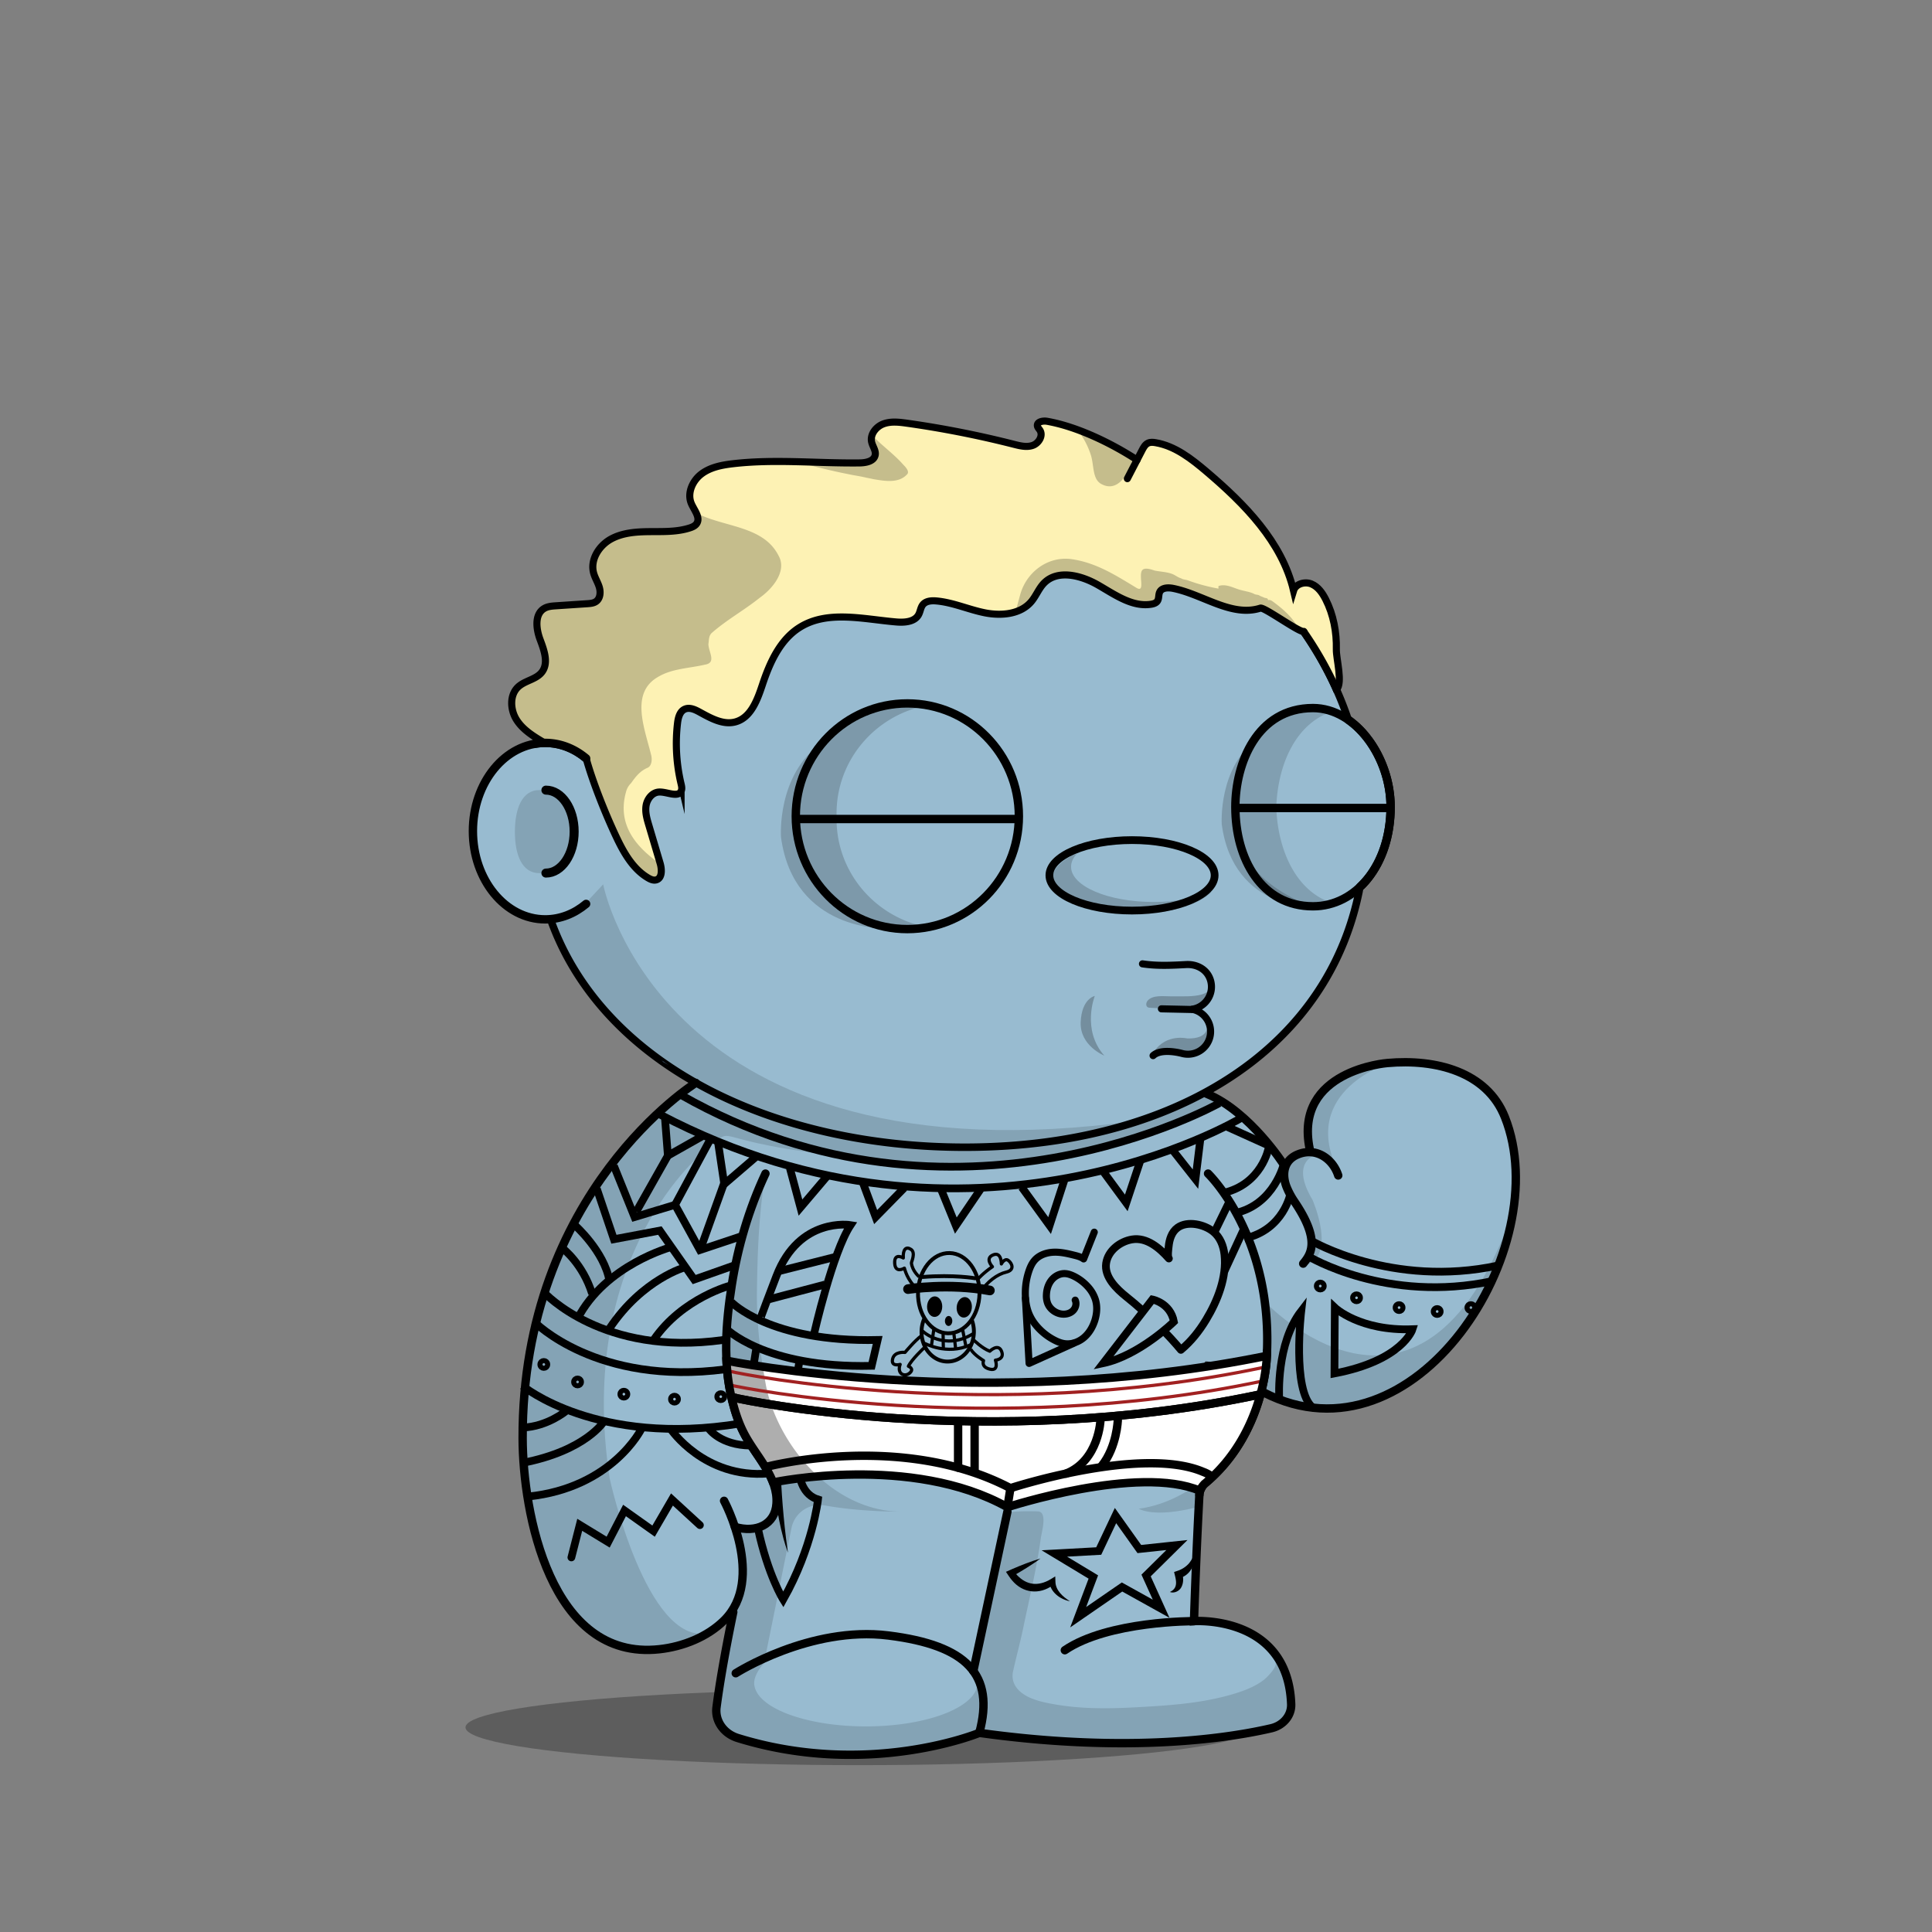 <svg xmlns="http://www.w3.org/2000/svg" xmlns:xlink="http://www.w3.org/1999/xlink" viewBox="0 0 3000 3000" width="100%" height="100%"><rect x="0" y="0" width="3000" height="3000" fill="#808080" stroke="none"/><defs><style>.cls-1-60{opacity:0.27;}.cls-2-60{fill:#98bbd0;}.cls-1-600-60,.cls-1-601-60,.cls-1-602-60,.cls-1-603-60,.cls-1-604-60,.cls-3-60,.cls-4-60,.cls-6-60,.cls-7-60,.cls-8-60,.cls-9-60{fill:none;stroke:#000;}.cls-1-602-60,.cls-1-603-60,.cls-1-604-60,.cls-3-60,.cls-4-60,.cls-7-60{stroke-linecap:round;}.cls-1-600-60,.cls-3-60,.cls-4-60,.cls-6-60,.cls-7-60,.cls-9-60{stroke-miterlimit:10;}.cls-3-60{stroke-width:13px;}.cls-4-60{stroke-width:14px;}.cls-5-60{opacity:0.13;}.cls-6-60,.cls-7-60,.cls-8-60{stroke-width:12px;}.cls-1-601-60,.cls-1-602-60,.cls-1-603-60,.cls-1-604-60,.cls-8-60{stroke-linejoin:round;}.cls-1-603-60,.cls-9-60{stroke-width:6px;}.cls-1-600-60,.cls-1-601-60{stroke-width:5px;}.cls-1-602-60{stroke-width:15px;}.cls-1-604-60{stroke-width:11px;}</style></defs><g id="body_ground_shadwo-60" data-name="body ground shadwo"><ellipse class="cls-1-60" cx="1334.82" cy="2682.24" rx="612.02" ry="58.67"/></g><g id="TATTOO_BODY2_NEWWWWWWWWWWWW" data-name="TATTOO BODY2 NEWWWWWWWWWWWW"><path class="cls-2-60" d="M1075.54,1684.92l-86.3,76.44-81.19,108.46-57.17,122.51-32.25,136.1-6.75,96.68,6.35,91.23,17.09,78.87,31.39,75.86,38.09,50.13,47.54,31L1031,2562l53.8-18.18,39.91-27.63,14.26-12.89-9.88,50-15.22,91.24,2.66,29.33,13.85,17,51.09,17.73,78.1,16.35h75.62l66.58-5.32,48.93-8.42,52-13.82,24.82-6.52,41.94,6.07,126.13,9.16,99.75-.28,77.23-5.54,66.85-9.41,35-7.15,26.94-20.17,3.93-17.17-4.13-32.14-26.1-52.19-43.66-30.74-77-13.9,10.76-205.51s11.6-13.31,15.48-16.39,47-58.42,47-58.42l25-55.24,10.55-19.26,31.15,13.27,62.08,11.3,70.55-7.08,44-23.38,49.3-35.46,42.09-44.1,45.13-60.73,24.31-63.88,17.24-65.23,5.15-65.54-6.61-53.5-17.62-48.7L2297,1684.92l-44.43-25.16-50.48-7-43.5-2.38L2111,1660.68l-47.78,27.42-26.92,30.33-4.93,39.57,4.93,33.29-26.16,5.63-11.5,8.85-4.35,6.33-38.65-58.25-40.72-31.51-40.6-26.81,31.43-17.16,63.69-49.54,45.12-49.55,47.78-64.58,25.66-53.08,19.46-60.16,22-45.61s67.57-79.84,0-202.29c-1-1.73.06-10,.06-10l-42.42-40.22-26.54-55.74-22.12-48.66-38.93-53.08-40.69-42.47-35.39-32.73-84.93-62.81-67.24-33.62-70.78-27.43-73.43-21.23-93.78-13.27-76.08-3.54-109.71,10.61-100.85,26.55-81.4,33.62L1098,816.66l-77,58.39-57.5,59.28-61.93,81.39-29.2,69L849,1147.83l-6.32,5.84L795.11,1169l-33.87,33-22.55,52v62.59l15.24,50.65L781.28,1405l52.34,22.55,25.51,2.22,26.54,65.47,44.24,61.93,38.93,41.58,61.93,50.43,47.77,29.19Z"/><path class="cls-3-60" d="M1188.61,1822.33c-25.84,55.2-43,113.78-52.34,173.17-9.26,58.83-13.91,121.32.77,179.71,4.69,18.63,10.62,36.6,19.91,53.7,18.31,33.72,51.4,65.64,48.8,105.78-2.14,33.08-31.85,46-64.61,36.29"/><path class="cls-3-60" d="M1875.87,1822.33s102.57,98.45,91,287.14c0,0-3.62,117-95.28,193.58a25.6,25.6,0,0,0-9.21,18.23c-1.49,27.45-5.31,101.95-8.34,196,0,0,145.74-10.32,150.89,129,.65,17.51-12.29,33-30.87,37.34-61.79,14.38-217.56,40-453.39,7.15,0,0-171.42,71-375.08,8-21.91-6.79-35.72-26.6-33-47.6,3.64-28.11,11-75.14,26-147.9"/><path class="cls-3-60" d="M1142.45,2598.2s115.4-73.83,237.21-58.6,165.4,61,141,151.19"/><path class="cls-3-60" d="M1854.07,2517.33s-133.35-.74-200.62,45.13"/><line class="cls-3-60" x1="1511.37" y1="2594.76" x2="1564.29" y2="2347.39"/><path class="cls-3-60" d="M1962.82,2162.51c234.13,119.66,454.59-224.88,374-427.73-28.07-70.68-107.32-90.8-182.53-84.12,0,0-145.76,11-120.63,133.23"/><path class="cls-3-60" d="M2078,1825.24c-8.17-25.5-34.33-44.87-63.48-32.33-21.57,9.27-24.07,30.78-17,49.43a121.09,121.09,0,0,0,13,24.25c40.21,59.72,25.13,80.86,13.07,95.56"/><path class="cls-3-60" d="M1994,1809.24s-53-83.28-120-110.78"/><path class="cls-4-60" d="M847.68,1226.92c24.22,0,43.86,28.83,43.86,64.39s-19.64,64.39-43.86,64.39"/><g class="cls-5-60"><path d="M1094.33,1787.19s-201.47,157.92-147.5,509.15c0,0,56.62,258.34,152.17,239.76l-45.17,19.08L987.54,2562l-45-14-53-42.94L852,2442.22s-19.3-58-20-60.58-15.21-73-15.21-73l-4.07-66,3.05-93.58,14.8-87.89,24.13-80.54,29.56-68.17,35.67-59,31.53-47.85,30.94-37.14,43.33-39.74,34.35-32.8,20.29-14.44-27.3-18.43-64-47.48-59.57-58.39-27.71-38.8-42.45-63.51-.62-25.09,42.47-18.58,35.39-38s89.35,468.89,829,367.15c13.61-1.87-115.08,25.45-101.63,22.66l90.13-18.72,59.92-21.23,59.94-27.48,16.88,11.15s-138.51,121.21-481.78,97.32S1157.34,1736.76,1094.33,1787.19Z"/><path d="M887.11,1291.31c0,35.64-22.14,64.54-49.45,64.54s-38.13-28.59-38.13-64.23,10.82-64.85,38.13-64.85S887.11,1255.67,887.11,1291.31Z"/><path d="M1573.17,2594.76c5-22.44,11.15-45.09,15.5-66,9.65-46.4,21-93.08,27.47-140,1.38-10.09,10.82-41.24-4.4-41.86a345.39,345.39,0,0,0-47.38,1.36l-45,207c-2.76,12.73-5.54,25.71-4.26,38.67,1.7,17.12,10.15,32.84,11.64,50,1.1,12.68-9.17,31.37,0,42.38,4.14,5,11.17,6.24,17.6,7.11,54.93,7.46,110,10.25,165.29,12.64h.92l112.2-1.68a17.54,17.54,0,0,0,1.77-.12l105.39-13.38,40.32-6.53a15.92,15.92,0,0,0,7-3l13.67-10.24c19.81-14.84,7.66-38.52,6.72-57.27l-8.71-23.49-9.17-10c5.94,6.46-12.78,24.53-16.48,27.49-13.29,10.63-30,17-46.12,22-49.56,15.11-100.57,18.33-151.92,21.17-41.23,2.29-82.9,2.88-123.77-3.88-14.26-2.36-29.29-5.19-42.53-11.13C1581.78,2628.28,1568.73,2614.52,1573.17,2594.76Z"/><path d="M1964,2021.1s239.6,257.11,382-130.4l-20.31,76.86L2277.13,2057l-57.28,64.14-72.94,47.35-81.48,18.63-48.89-5-53.72-19.66v-31.7l5.41-52.55Z"/><path d="M2047.55,1791.7s-47.47,7.88-9.43,71.58c0,0,38.93,88.47-12.38,101.74,0,0,7.07-21.24,8.84-23s-1-30.6-1-30.6l-15.51-33.06s-18.7-31.29-20.56-36,4.37-40.57,4.37-40.57l22.84-10.07,20.1-2.71Z"/><path d="M2158.44,1650.06s-139.78,42.47-82.27,165.44l-16.53-15s-22.62-9.72-24.28-13.26-4.87-29.41-4.59-31.07,5.2-35,5.2-35l19.58-28,29.33-21.85Z"/><path d="M910.12,1177.54s78.74-358.22,369.81-437l-115,38.93-81,47.6-83.15,68.5-73.31,85.71-52.94,78.26-27.88,94,40.48,9.18Z"/><path d="M1527.19,2638.53,1517,2606.15a27.42,27.42,0,0,1,.89,6.92c0,37.38-77.63,67.68-173.4,67.68s-173.4-30.3-173.4-67.68c0-10.07,8.47-24.59,18.57-33.18l1.72-5.79a2.09,2.09,0,0,1-2.82-2.32L1229,2372.66a44.63,44.63,0,0,1,51.53-35c28.26,5,69.15,9.6,119.68,9.6-108.73,0-195.06-106.63-211.45-199.06-8.65-48.77-14.07-95.19-13.38-144.66.75-52.56,2.46-108.52,10.89-166.33a2.09,2.09,0,0,0-4-1.14c-22.2,50.76-92.27,233.07-29,385.72a1.4,1.4,0,0,0,.15.3l43,70.9a2.56,2.56,0,0,1,.24.56l4.42,17a62.9,62.9,0,0,1-1.35,36.2l-4.83,14.12a2.11,2.11,0,0,1-1.14,1.24l-26.61,11.66a2.06,2.06,0,0,1-1.07.16l-21.94-2.52a2.1,2.1,0,0,0-2.27,2.61l7.71,29.28a1.59,1.59,0,0,1,.06.38l3.63,49.69a2.11,2.11,0,0,1-.08.75l-14.6,49.1-.06.26-24.2,149.68a2.1,2.1,0,0,0,0,.79l6,26.41a2.08,2.08,0,0,0,1.18,1.45l59.31,26.68a2,2,0,0,0,.49.15l69,12.26.26,0,84.09,4h.26l60.19-4.53.24,0,83.39-16a1.05,1.05,0,0,0,.24-.06l40.42-13a2.09,2.09,0,0,0,1.43-1.73l6.33-50.94"/><path d="M1918.06,2248.79s-59.53,81.86-149.77,94c0,0,23,15,91.12-2.65l4.42-20.35,8.85-16.81,10.48-10.21"/></g><path d="M2129.2,1143.53a144,144,0,0,0-31.17-30.72,536.58,536.58,0,0,0-23-56.35c-32.82-68.83-79.79-130.63-139.61-183.69s-129.34-94.63-206.81-123.7c-80.17-30.08-165.32-45.33-253.08-45.33a723.09,723.09,0,0,0-219.4,33.67,674.64,674.64,0,0,0-187.55,93.24c-56,39.93-104,87.44-142.51,141.21-39.24,54.78-67.57,114.53-84.18,177.58a5.75,5.75,0,0,0,11.12,2.93c16.26-61.69,44-120.17,82.41-173.82,37.78-52.73,84.83-99.34,139.84-138.54a663,663,0,0,1,184.36-91.64,711.53,711.53,0,0,1,215.91-33.13c86.38,0,170.17,15,249,44.6,76.14,28.57,144.52,69.46,203.22,121.54s104.7,112.6,136.85,180a522.14,522.14,0,0,1,24.57,61.08c1.7,1.17,3.39,2.41,5.06,3.7.85.67,1.71,1.35,2.55,2l.54.43c.91.76,1.82,1.54,2.72,2.34l.82.73c.88.79,1.76,1.59,2.63,2.42.22.2.43.42.65.63a141.8,141.8,0,0,1,14.69,16.6c21.6,28.51,34,65.55,34,101.63,0,40.38-11.31,77.31-31.91,104.43h0c-.65.86-1.31,1.7-2,2.53-.89,1.11-1.79,2.18-2.69,3.24l-1,1.09c-.6.69-1.2,1.36-1.81,2-.38.42-.77.83-1.16,1.25-.57.6-1.14,1.19-1.72,1.78-.39.4-.78.81-1.18,1.2-.91.9-1.83,1.8-2.76,2.66-20,109.66-76.83,202.64-167.34,272.26-54.72,42.09-120.47,74.65-195.41,96.79s-157.82,33.42-245.91,33.42c-73.58,0-145.3-7.85-213.16-23.33S1154,1714,1098,1684.31c-117.39-62.14-199.49-151.36-237.44-258a5.75,5.75,0,0,0-10.83,3.85c38.92,109.43,122.91,200.84,242.89,264.35,56.87,30.1,120.69,53.35,189.67,69.09,68.7,15.67,141.28,23.62,215.72,23.62,89.2,0,173-11.4,249.17-33.89,76.31-22.54,143.31-55.75,199.16-98.7,91.16-70.12,149-163.31,170.49-273.08a136.34,136.34,0,0,0,12.27-13.43c23.68-29.62,36.73-70.49,36.73-115.08C2165.83,1214.15,2152.48,1174.25,2129.2,1143.53Z"/><path class="cls-3-60" d="M910.12,1403.57c-18.06,15.13-39.93,24-63.49,24-62,0-112.3-61.34-112.3-137s50.28-137,112.3-137c23.56,0,45.43,8.85,63.49,24"/><path class="cls-3-60" d="M1124.34,2330.45s65.27,121.25,0,185.71c-26,25.66-63.7,40.75-100.54,44.76-169.74,18.5-211.9-213.21-212.25-327.21-1.19-384.43,268.87-552.24,268.87-552.24"/><path class="cls-6-60" d="M1893.29,1713s-408.65,230.38-836-12.8"/><path class="cls-6-60" d="M1926.39,1736.51s-416.06,248.78-901.77-6"/><polyline class="cls-6-60" points="1032.42 1734.39 1037.09 1794.47 1090.28 1764.43"/><polyline class="cls-6-60" points="1115.19 1775.34 1124.64 1838.68 1173.13 1797.03"/><polyline class="cls-6-60" points="1226.61 1814.16 1242.96 1875.14 1284.21 1826.53"/><polyline class="cls-6-60" points="1340.12 1837.14 1359.71 1889.88 1404.04 1844.65"/><polyline class="cls-6-60" points="1460.9 1845.88 1484.25 1903.07 1523.1 1845.88"/><polyline class="cls-6-60" points="1713.57 1819.81 1748.9 1867.88 1770.86 1801.88"/><polyline class="cls-6-60" points="1820.87 1785.92 1856.32 1830.93 1864.1 1767.4"/><polyline class="cls-6-60" points="1586.6 1843.55 1629.81 1903.07 1652.51 1833.22"/><line class="cls-6-60" x1="1905.06" y1="1749.52" x2="1967.69" y2="1777.81"/><polyline class="cls-6-60" points="953.25 1810.37 985.32 1889.88 1048.22 1870.84 1086.82 1941.08 1149.55 1920.13"/><polyline class="cls-6-60" points="1139.43 1965.12 1077.94 1986.84 1024.62 1910.82 953.25 1924.29 926.74 1845.88"/><path class="cls-6-60" d="M1136.27,1995.5s-76.39,19.21-121.38,85.2"/><path class="cls-6-60" d="M1064.42,1967.56s-66.67,18.21-118,95.3"/><path class="cls-6-60" d="M1042.53,1936.35s-102.67,27.54-145.95,111.77"/><path class="cls-6-60" d="M892.43,1902.29s45.93,40.49,54,86.93"/><path class="cls-6-60" d="M874.27,1939s30.61,23.27,45.14,69.81"/><path class="cls-6-60" d="M844.69,2006.75s91,100.32,278.4,73.95"/><path class="cls-6-60" d="M829.46,2052.29s97,100.33,296.74,73.95"/><path class="cls-6-60" d="M811.55,2152s114.31,95.13,338.67,58.32"/><path class="cls-6-60" d="M878.87,2191.1s-29,24.23-67.32,25.6"/><path class="cls-6-60" d="M938.15,2206.64s-27.58,45.7-126.6,64.88"/><path class="cls-6-60" d="M996,2218.79s-45.13,91.43-175.74,105"/><path class="cls-6-60" d="M1041.22,2218.79s52.11,77.55,151.85,69.24"/><path class="cls-6-60" d="M1100.9,2218.79s17.6,25.34,64.34,25.85"/><polyline class="cls-7-60" points="1086.82 2368.22 1043.43 2328.4 1014.89 2377.53 969.75 2345.47 944.32 2394.6 900.21 2367.7 887.24 2418.38"/><ellipse class="cls-6-60" cx="844.43" cy="2118.71" rx="3.89" ry="3.88"/><ellipse class="cls-6-60" cx="896.84" cy="2145.89" rx="3.89" ry="3.88"/><ellipse class="cls-6-60" cx="968.73" cy="2164.86" rx="3.89" ry="3.88"/><ellipse class="cls-6-60" cx="1047.33" cy="2172.61" rx="3.89" ry="3.88"/><ellipse class="cls-6-60" cx="1119.2" cy="2168.73" rx="3.89" ry="3.88"/><line class="cls-6-60" x1="1124.39" y1="1837.14" x2="1087.81" y2="1939.01"/><line class="cls-6-60" x1="1101.57" y1="1771.81" x2="1048.22" y2="1870.84"/><line class="cls-6-60" x1="1038.11" y1="1792.68" x2="987.91" y2="1881.61"/><path class="cls-6-60" d="M1135.54,2021.75s59.16,62.83,227.29,58.95l-9.34,40.17c-168.13,3.88-227.29-59-227.29-59"/><path class="cls-6-60" d="M1264,2071.39s28.88-127.15,56.82-169.1c0,0-79.68-13.44-115.19,79.12-28.67,74.71-24.91,66.71-24.91,66.71"/><line class="cls-6-60" x1="1281.1" y1="1994.6" x2="1193.07" y2="2017.79"/><line class="cls-6-60" x1="1299.57" y1="1951.1" x2="1209.26" y2="1973.91"/><path class="cls-6-60" d="M1163.17,2249.28c-1.47-45.82,1.42-98.48,11.52-157.8"/><path class="cls-6-60" d="M1241.65,2112.27c-4.16,21.08-6.19,49.19-7,70.63-1.17,31.31.83,62.55,4.26,93.67,2.35,21.22,8.28,44.68,31.29,51.83,0,0-7.89,73.75-54,155.42,0,0-23.59-37.47-39.28-110.43"/><path d="M1206.37,2118.71c3.32,90.05,3.2,180.13,14.11,269.64.94,7.56,2.06,15.22,3.08,22.79-2.63-7.16-4.92-14.65-7-22-10.91-40.16-15.56-81.83-17.44-123.29-1.86-49.15-.38-98.51,7.3-147.15Z"/><path d="M1872.36,2115.09c-10.47,25.24-21.46,50.31-33.63,74.64l-3.48-7.48c12.68,2.56,25.51,5.37,38.06,8.59-15.08,29.23-33.86,58-47.68,87.87l-3.08-2.11c7.49-8.38,14.75-17,21.91-25.65,14.07-17.22,28.88-34.88,43.62-51.45,7.39-8.47,14.86-16.86,22.31-25.27l3.22,10.48-8-1.82c-11.1-2.53-23-5.52-34.07-8.31,5.37-6.18,11.78-13.43,17.22-19.47,10.13-11.14,21.68-23.79,32-34.64l2.57,7.09c-14.14-3.1-36.76-8.87-51-12.47Zm-.53-1.07c19.28,1.41,41.1,3.54,60.29,5.84-10.75,14.14-23,29.28-34.21,43.12-3.34,4-6.64,8.1-10,12.11l-3.34-10.28c8,1.78,16,3.62,24,5.57,4.53,1.1,14.08,3.47,18.66,4.58-10.14,10.64-20.55,21.7-30.72,32.26-26,27.78-54.64,53.72-80.39,81.73,5.43-10.54,11.52-22.19,16.5-32.83,9.66-20.26,18.64-43.85,28.23-64.14l3.57,7.48c-12.71-2.53-25.48-5.59-38.07-8.7,14.08-26.19,29.24-52,45.49-76.74Z"/><path class="cls-8-60" d="M1773.92,2034.72q-12.21-11-25-21.2c-15-12-34.54-30.66-31.33-52,2.94-19.47,21.46-33.75,40.07-36.91,23.12-3.93,43.1,13.51,57.39,29.6-2.6-2.92-.67-15.27-.34-18.67,1.06-10.86,4.61-22.55,13.84-29.23,15.47-11.19,41.65-5.08,55.55,6.29,10.71,8.77,15.76,22.17,17.26,35.6,3.88,35-10.9,72-28.68,101.3-10.49,17.32-23.31,33.61-39,46.58,0,0-9.56-11.77-26-28.84"/><line class="cls-6-60" x1="1909.84" y1="1864.08" x2="1886.7" y2="1911.5"/><line class="cls-6-60" x1="1932.04" y1="1907.34" x2="1901.29" y2="1973.91"/><path class="cls-6-60" d="M1789.37,2017.79s28,5.32,33.47,34.5c0,0-53.7,52.5-109.75,64.5Z"/><path class="cls-6-60" d="M1970,1782.06s-10.28,57.4-71.69,70.59"/><path class="cls-6-60" d="M1994,1805.69s-14.78,64.8-76.19,78"/><path class="cls-6-60" d="M2004,1852.5s-10.27,57.4-71.69,70.58"/><ellipse class="cls-6-60" cx="2050.13" cy="1996.95" rx="3.89" ry="3.88"/><ellipse class="cls-6-60" cx="2106.42" cy="2015.21" rx="3.89" ry="3.88"/><ellipse class="cls-6-60" cx="2172.49" cy="2030.44" rx="3.89" ry="3.88"/><ellipse class="cls-6-60" cx="2231.64" cy="2036.5" rx="3.89" ry="3.88"/><ellipse class="cls-6-60" cx="2284.03" cy="2030.44" rx="3.89" ry="3.88"/><path class="cls-6-60" d="M2035.73,1926.34s125.62,74.36,290.63,38.68"/><path class="cls-6-60" d="M2031.33,1950.64s121.81,74.08,286.83,38.4"/><path class="cls-6-60" d="M2072.7,2030.44s38.53,36.68,120.65,33.58c0,0-15.12,48.48-121.2,68.65Z"/><path class="cls-6-60" d="M1986.3,2170.37c0-1.5-4.8-84.06,34.25-134.67,0,0-14.53,123.16,17.64,149.69"/><polygon class="cls-6-60" points="1769.14 2405.33 1732.16 2353.36 1706.09 2408.43 1637.2 2412.22 1697.73 2448.76 1674.18 2511.21 1742.28 2464.28 1803 2498.02 1779.64 2446.44 1827.52 2399.12 1769.14 2405.33"/><path d="M1661.33,2486.39c-15-2.8-30.06-13.79-32-29.91l7.68,3.39c-.67.62-1.49,1.15-2.16,1.69-21,15.16-46.57,12.47-63.35-7.59-3.29-3.75-6.6-9.14-9.46-13.24,13.5-6.1,27.24-11.82,41.23-16.71,4-1.42,8.15-2.75,12.31-4-6.89,5.2-14.06,9.91-21.34,14.49s-14.59,8.89-22,13.07l1.94-7.67,2.76,3.34c14.1,16.48,31.14,20.86,50.76,11.05,2.54-1.21,8.39-5,10.87-6.45l.29,7.9c.09,13.7,11.61,23.78,22.5,30.6Z"/><path d="M1816.62,2472c14-6.51,9.26-19.26,6.5-31l5.49-1.88a40.74,40.74,0,0,0,17.39-11.27,45.49,45.49,0,0,0,6-9.34c4.22,12-4.24,24.83-15,30a33.63,33.63,0,0,1-3.68,1.62c-.42.14-1,.37-1.48.49l4.19-7.19c1.55,6.69,1.93,14-1.36,20.58-3.07,6.63-11.39,10.6-18.08,8Z"/><ellipse class="cls-9-60" cx="1473.11" cy="2007.88" rx="62.33" ry="47.75" transform="translate(-567.08 3435.91) rotate(-88.72)"/><path class="cls-9-60" d="M1509.25,2050.26a51.35,51.35,0,0,1,3,18.63c-.57,25.53-19.22,45.82-41.66,45.32s-40.18-21.6-39.61-47.13a51.67,51.67,0,0,1,3.93-18.76"/><path class="cls-1-600-60" d="M1435.26,2085.94c.67-.41,34.43,19.29,71.66,2.36"/><path class="cls-1-600-60" d="M1431.8,2065.77c.45,2,34.72,32.31,78.72,5.52"/><line class="cls-1-600-60" x1="1494.42" y1="2062.97" x2="1499.63" y2="2089.49"/><line class="cls-1-600-60" x1="1480.98" y1="2069.23" x2="1483.81" y2="2093.19"/><line class="cls-1-600-60" x1="1464.43" y1="2071.39" x2="1464.84" y2="2095.18"/><line class="cls-1-600-60" x1="1450.25" y1="2062.97" x2="1446.36" y2="2089.04"/><path class="cls-1-601-60" d="M1512.26,2081s12.59,12.58,24.67,17.15c0,0,13-12.84,18.25,0s-9.48,13.91-9.48,13.91,6.11,17.33-8.43,14-10-13.32-10-13.32-14.57-8.57-20-17.75"/><path class="cls-1-601-60" d="M1434.75,2093.11s-19.63,18.37-24.17,28.38c0,0,9.82,3.73,2,10.56s-20.34,1.3-14.83-13.41c0,0-14.49,4.26-11.74-8.26s19.26-10.36,19.26-10.36,15.42-18.59,25.74-26"/><path class="cls-1-601-60" d="M1518.16,1986.5s8-9.38,22.86-19.56c0,0-12.28-12.79,1-18.31s12.91,14,12.91,14,5-9.76,10.78-5.44,10.54,14.92-3.33,18.16-29.53,15-39.65,30.6"/><path class="cls-1-601-60" d="M1427.34,1982.67s-10.77-9-12.1-21.6c-.14-1.35,7-15.91-.61-21s-12.8-.27-12,13.29c0,0-14.17-8.73-13.37,8s15.08,7.83,15.08,7.83,4.65,19.9,19.63,31.72"/><path class="cls-1-602-60" d="M1409.94,2001.71s63.76-9.92,127.14,2.11"/><path class="cls-1-603-60" d="M1514.24,1984.9s-33-5.87-81.33-2"/><ellipse cx="1451.24" cy="2028.82" rx="15.96" ry="11.78" transform="translate(-609.4 3434.52) rotate(-88.72)"/><ellipse cx="1497.2" cy="2029.85" rx="15.96" ry="11.78" transform="translate(-683.7 3296.95) rotate(-83.74)"/><ellipse cx="1472.89" cy="2051.04" rx="7.76" ry="5.72" transform="translate(-610.44 3477.9) rotate(-88.72)"/><path class="cls-1-604-60" d="M1699.16,1913.31l-16.5,41.53c-4.13-3.08-9.28-4.43-14.29-5.68-10.53-2.63-21.26-5.14-32.1-4.74s-22,4.07-29.32,12.09c-4.48,4.91-7.26,11.14-9.37,17.44a106.26,106.26,0,0,0-4.89,44.67,77.73,77.73,0,0,0,4.74,20.37,71.22,71.22,0,0,0,11,18.56,91.28,91.28,0,0,0,28.18,23c5.27,2.79,10.88,5.13,16.8,5.89,10.55,1.37,21.41-2.51,29.57-9.34s13.75-16.38,17-26.52c3.35-10.57,4.21-22.14.92-32.72a54.37,54.37,0,0,0-11.82-19.94,71.23,71.23,0,0,0-22-16.47c-4.28-2-8.87-3.69-13.62-3.83-8-.23-15.83,4-20.84,10.32s-7.4,14.38-7.74,22.41a33.66,33.66,0,0,0,1.69,12.89c3.18,8.77,11.46,15.34,20.64,17,6.25,1.11,13.12-.08,18-4.2s7.07-11.44,4.36-17.18"/><polyline class="cls-1-604-60" points="1667.66 2085.66 1597.97 2117.1 1592.23 2015.71"/></g><defs><style>.cls-1-204{fill:#8cc9ff;}.cls-2-204{fill:#fff;}.cls-3-204{opacity:0.32;}.cls-4-204,.cls-5-204,.cls-6-204,.cls-7-204{fill:none;}.cls-4-204,.cls-7-204{stroke:#000;stroke-width:13px;}.cls-4-204{stroke-linecap:round;}.cls-4-204,.cls-6-204,.cls-7-204{stroke-miterlimit:10;}.cls-6-204{stroke:#a12121;stroke-width:5px;}</style></defs><path class="cls-1-204" d="M1030.44,1649.18l7.67,4.68q-5.37-3.66-10.78-7.22Z"/><path class="cls-2-204" d="M1456,2300c40,8,81,14,111,42,74-23,150-34,227-37,24.06-.86,48.12-1,71.55,6,2.59-2.94,11.46-12.94,14.76-15.56,3.87-3.07,47-58.42,47-58.42l25-55.24,7-12.86c2.77-22.39,4.8-44.89,9.69-66.91-3,0-5,4-8,5-90,16-175,28-264,34a1984.81,1984.81,0,0,1-204,5c-120-3-236-9-358-29-3-1-5-4-8-5-2,37,5,73,24,106,17,28.83,38.92,56,49.19,86.44,11.76-5.63,26.43-7,38.81-9.44C1313,2279,1382,2284,1456,2300Z"/><path class="cls-3-204" d="M1765.63,1740.3l-.62.08-3.4,1.21C1766.13,1740.51,1768,1740,1765.63,1740.3Z"/><path class="cls-3-204" d="M1199.57,2304.5c2.83-.79,5.65-1.61,8.43-2.5,4-1,9,0,13,0l30-6a127.05,127.05,0,0,1,18.27-4.53c-42.27-39.18-71.6-93.32-80.47-143.32q-2.4-13.56-4.46-26.9c-18.49-3.09-37-6.36-55.83-9,2.55,36.75,10,73.92,24.78,109.48a1.4,1.4,0,0,0,.15.3l43,70.9a2.56,2.56,0,0,1,.24.56l2.86,11"/><path class="cls-4-204" d="M1865.3,2310.86a25.17,25.17,0,0,0-2.89,10.42"/><path class="cls-5-204" d="M1129.19,2128.3l13.26,3s393.84,82.19,818.57-7.83"/><path class="cls-6-204" d="M1129.19,2128.3l13.26,3s393.84,82.19,818.57-7.83"/><path class="cls-6-204" d="M1128.29,2149.37l13.26,3s393.84,82.19,818.57-7.83"/><path class="cls-7-204" d="M1127.62,2112.76s404.77,82,841.28-7.81"/><path class="cls-7-204" d="M1133.38,2168.74l13.22,3s384.77,83.67,808.43-6.12"/><path class="cls-7-204" d="M1202.65,2301.53s212.56-44.6,361.64,38.81c0,0,203.41-66.46,299.28-25.36"/><path class="cls-7-204" d="M1190,2277.75s209.77-55.75,379,33.11c0,0,203.41-66.46,299.28-25.36a49.37,49.37,0,0,1,14.2,7.94"/><path class="cls-7-204" d="M1133.38,2168.74l13.22,3s384.77,83.67,808.43-6.12"/><path class="cls-4-204" d="M1127.94,2109.19a323.69,323.69,0,0,0,9.1,66c4.69,18.63,10.62,36.6,19.91,53.7,13.08,24.09,33.7,47.25,43.47,73.16"/><path class="cls-4-204" d="M1967.47,2098q-.21,5.7-.57,11.51s-3.62,117-95.28,193.58a25.66,25.66,0,0,0-6.32,7.81"/><line class="cls-4-204" x1="1569.01" y1="2310.86" x2="1564.29" y2="2340.34"/><path class="cls-4-204" d="M1708.91,2204.41s-2.19,63.46-53.63,83.81"/><path class="cls-4-204" d="M1735.72,2205.12s-1.28,41.28-24.82,70.88"/><line class="cls-4-204" x1="1513.37" y1="2208.38" x2="1513.37" y2="2285.67"/><line class="cls-4-204" x1="1487.74" y1="2207.67" x2="1487.74" y2="2279.05"/><defs><style>.cls-1-343{fill:#fdf2b4;}.cls-2-343{opacity:0.22;}.cls-3-343,.cls-4-343{fill:none;stroke:#000;stroke-linecap:round;stroke-miterlimit:10;}.cls-3-343{stroke-width:13px;}.cls-4-343{stroke-width:11px;}</style></defs><path class="cls-1-343" d="M1765.63,714.11c-39.92-25.93-92.81-51.65-139.65-60-6.43-1.14-16,.66-15.07,7.14.36,2.59,2.51,4.5,3.9,6.71,5.33,8.42-1.67,20.23-11,23.55s-19.69.81-29.34-1.63a1549.32,1549.32,0,0,0-166.53-32.84c-12.06-1.68-24.71-3.14-36.12,1.11s-21,16.16-18.32,28.07c1.54,7,7,13.42,5.52,20.43-2,9.6-14.38,12-24.16,12.11-65.33.83-130.93-6.25-195.83,1.16-17.38,2-35.35,5.29-49.42,15.7s-22.91,29.82-16.16,46c4.41,10.56,14.78,22,8.32,31.45-2.42,3.53-6.63,5.33-10.7,6.64-19.89,6.43-41.27,5.59-62.18,5.76s-42.66,1.62-60.86,11.92-31.65,31.88-26.27,52.13c2.06,7.75,6.61,14.63,8.89,22.32s1.56,17.3-4.93,22c-3.88,2.81-8.95,3.22-13.73,3.54l-48.58,3.24c-6.32.42-12.9.92-18.35,4.15-15.17,9-12.58,31.62-6.4,48.15s13.62,36.38,3,50.47c-8.8,11.67-26,13.15-36.82,23-13.8,12.63-12.62,35.85-2.51,51.6s26.82,25.79,42.92,35.27l31.19,5.12,20.42,9.55,13.3,9.56c10.59,37.84,29.94,86.13,46.68,121.68,11.7,24.83,26,50.2,49.66,64.08,3.78,2.21,8.18,4.15,12.41,3,9.65-2.55,9-16.38,6.15-25.95l-17.49-58.86c-3-10-5.95-20.33-4.3-30.59s9.42-20.32,19.79-21c12.65-.82,30.24,9.63,34.94-2.14,1.33-3.36.44-7.14-.4-10.65a270.9,270.9,0,0,1-5.52-93.94c1-8.6,3.4-18.51,11.31-22,7.17-3.22,15.42.42,22.31,4.18,17.58,9.6,37.07,20.85,56.39,15.57,24-6.55,34-34.17,41.84-57.74,11.4-34.33,27.33-69.89,58-89.06,43.29-27.06,98.94-12.65,149.8-8.35,12.84,1.09,28.43,0,34.67-11.22,2.76-5,3.09-11.21,6.67-15.63,4.78-5.89,13.47-6.47,21-5.79,25.78,2.29,49.93,13.38,75.32,18.43s55.16,2.45,71.93-17.27c7.65-9,11.79-20.72,20.12-29.1,21.12-21.26,57.35-11.88,83.35,3s53,34.72,82.66,30.08c3.66-.58,7.58-1.74,9.72-4.77,2.88-4.06,1.49-9.88,3.73-14.34,3.44-6.85,13.09-7,20.62-5.56,46.33,9.21,90.7,45,135.7,30.69,6-1.9,61.73,38.91,67.39,36.16l23.13,39.56,27.51,51c10.33-10.86-.46-47.66-.14-62.65.58-26.77-4.46-53.91-16.6-77.77-5-9.9-11.87-19.71-22.15-23.9s-24.45-.16-27.68,10.46c-17.85-75.67-76.05-134.66-135.31-185-23.36-19.82-48.72-39.66-78.92-44.81-3.88-.66-8-1-11.6.58-4.54,2-7.15,6.77-9.44,11.19l-22.85,44.08,15.1-29.13"/><path class="cls-2-343" d="M972,1230a28.51,28.51,0,0,1,8-14c7-10,14-19,26-24,6-3,7-13,5-20-10-41-33-96,11-121,22-13,47-13,73-19,18-3,5-20,5-32,1-5,0-12,5-17,24-21,50-35,75-55,21-15,42-42,29-65-23-46-82-44-125-65-1.08-.59-2.11-1.22-3.13-1.87,2.85,6,4.41,11.77.85,17-2.42,3.53-6.63,5.33-10.7,6.64-19.89,6.43-41.27,5.59-62.18,5.76s-42.66,1.62-60.86,11.92-31.65,31.88-26.27,52.13c2.06,7.75,6.61,14.63,8.89,22.32s1.56,17.3-4.93,22c-3.88,2.81-8.95,3.22-13.73,3.54l-48.58,3.24c-6.32.42-12.9.92-18.35,4.15-15.17,9-12.58,31.62-6.4,48.15s13.62,36.38,3,50.47c-8.8,11.67-26,13.15-36.82,23-13.8,12.63-12.62,35.85-2.51,51.6s26.82,25.79,42.92,35.27l31.19,5.12,20.42,9.55,13.3,9.56c10.59,37.84,29.94,86.13,46.68,121.68,11.7,24.83,26,50.2,49.66,64.08,3.78,2.21,8.18,4.15,12.41,3,9.24-2.44,9-15.22,6.5-24.7C987,1315.18,958.07,1280,972,1230Z"/><path class="cls-2-343" d="M1711,752c25,13,42-17,48-39a15.9,15.9,0,0,0,.78-2.63c-25.85-16.26-56.46-32.1-87.11-43.27A121.41,121.41,0,0,1,1694,707C1699,723,1696,745,1711,752Z"/><path class="cls-2-343" d="M1342,741c4,1,10,2,14,3,18,3,40,7,53-8,3-4-2-10-6-14-14.63-16.82-33.53-29.9-48.89-46.28a19.64,19.64,0,0,0-.66,10.54c1.54,7,7,13.42,5.52,20.43-2,9.6-14.38,12-24.16,12.11-33.1.42-66.27-1.19-99.38-1.92,26.76,6.74,53.62,13.91,80.57,19.12C1325,738,1333,739,1342,741Z"/><path class="cls-2-343" d="M1975,933c-2-1-4-2-6-1,0-4-4-3-6-4s-5-2-7-3c-2-2-6-1-9-3-6-3-14-4-21-6-11-3-22-10-34-6v4a285.18,285.18,0,0,1-48-13c-3-1-7-1-10-3-4-1-8-4-12-6-9-4-19-4-29-6-6-2-15-5-19-1-7,7,5,36-9,28-33-20-64-40-103-45-37-4-69,22-78,56q-3.6,13-6.87,26a52.57,52.57,0,0,0,24.16-15.69c7.65-9,11.79-20.72,20.12-29.1,21.12-21.26,57.35-11.88,83.35,3s53,34.72,82.66,30.08c3.66-.58,7.58-1.74,9.72-4.76,2.88-4.07,1.49-9.89,3.73-14.35,3.44-6.85,13.09-7,20.62-5.56,46.33,9.21,90.7,45,135.7,30.69,4.89-1.55,42.81,25.27,59.74,33.76C2009.07,959.86,1992,945.27,1975,933Z"/><path class="cls-3-343" d="M829.44,1155.16a93.17,93.17,0,0,1,17.19-1.6c23.56,0,45.43,8.85,63.49,24"/><path d="M2075,1056.46a557.45,557.45,0,0,0-45.74-78.59,25.21,25.21,0,0,0-12.74,1.9,545.94,545.94,0,0,1,48.09,81.64q3.53,7.38,6.79,14.82a72,72,0,0,0,10-5.76Q2078.33,1063.44,2075,1056.46Z"/><path class="cls-4-343" d="M845.21,1153.31c-16.1-9.48-32.8-19.53-42.92-35.27s-11.29-39,2.51-51.6c10.77-9.87,28-11.35,36.82-23,10.61-14.09,3.17-33.94-3-50.47s-8.77-39.18,6.4-48.15c5.45-3.23,12-3.73,18.35-4.15l48.58-3.24c4.78-.32,9.85-.73,13.73-3.54,6.49-4.7,7.2-14.31,4.93-22s-6.83-14.57-8.89-22.32c-5.38-20.25,8.07-41.82,26.27-52.13s40-11.76,60.86-11.92,42.29.67,62.18-5.76c4.07-1.31,8.28-3.11,10.7-6.64,6.46-9.44-3.91-20.89-8.32-31.45-6.75-16.17,2.1-35.58,16.16-46s32-13.72,49.42-15.7c64.9-7.41,130.5-.33,195.83-1.16,9.78-.12,22.2-2.51,24.16-12.11,1.43-7-4-13.44-5.52-20.43-2.63-11.91,6.91-23.81,18.32-28.07s24.06-2.79,36.12-1.11a1549.32,1549.32,0,0,1,166.53,32.84c9.65,2.44,20,5,29.34,1.63s16.38-15.13,11-23.55c-1.39-2.21-3.54-4.12-3.9-6.71-.9-6.48,8.64-8.28,15.07-7.14,46.84,8.31,99.73,34,139.65,60"/><path class="cls-4-343" d="M1750.53,743.24l22.85-44.08c2.29-4.42,4.9-9.14,9.44-11.19,3.58-1.62,7.72-1.24,11.6-.58,30.2,5.15,55.56,25,78.92,44.81,59.26,50.31,117.46,109.3,135.31,185,3.23-10.62,17.39-14.64,27.68-10.46s17.12,14,22.15,23.9c12.14,23.86,17.18,51,16.6,77.77-.32,15,10.47,51.79.14,62.65"/><path class="cls-4-343" d="M910.12,1177.54c10.59,37.84,29.94,86.13,46.68,121.68,11.7,24.83,26,50.2,49.66,64.08,3.78,2.21,8.18,4.15,12.41,3,9.65-2.55,9-16.38,6.15-25.95l-17.49-58.86c-3-10-5.95-20.33-4.3-30.59s9.42-20.32,19.79-21c12.65-.82,30.24,9.63,34.94-2.14,1.33-3.36.44-7.14-.4-10.65a270.9,270.9,0,0,1-5.52-93.94c1-8.6,3.4-18.51,11.31-22,7.17-3.22,15.42.42,22.31,4.18,17.58,9.6,37.07,20.85,56.39,15.57,24-6.55,34-34.17,41.84-57.74,11.4-34.33,27.33-69.89,58-89.06,43.29-27.06,98.94-12.65,149.8-8.35,12.84,1.09,28.43,0,34.67-11.22,2.76-5,3.09-11.21,6.67-15.63,4.78-5.89,13.47-6.47,21-5.79,25.78,2.29,49.93,13.38,75.32,18.43s55.16,2.45,71.93-17.27c7.65-9,11.79-20.72,20.12-29.1,21.12-21.26,57.35-11.88,83.35,3s53,34.72,82.66,30.08c3.66-.58,7.58-1.74,9.72-4.77,2.88-4.06,1.49-9.88,3.73-14.34,3.44-6.85,13.09-7,20.62-5.56,46.33,9.21,90.7,45,135.7,30.69,6-1.9,61.73,38.91,67.39,36.16"/><defs><style>.cls-1-258{fill:none;stroke-linecap:round;}.cls-1-258,.cls-4-258{stroke:#000;stroke-miterlimit:10;stroke-width:13px;}.cls-2-258{opacity:0.18;}.cls-3-258{opacity:0.15;}.cls-4-258{fill:#232323;}</style></defs><g id="CLOSED"><ellipse class="cls-1-258" cx="1408.9" cy="1267.47" rx="173.21" ry="175.21"/><path class="cls-1-258" d="M2159.33,1253c0,90.32-54,154.3-120.54,154.3-79.61,0-120.54-73-120.54-154.3,0-67.34,33.49-153.54,120.54-153.54C2105.36,1099.47,2159.33,1176.24,2159.33,1253Z"/><path class="cls-2-258" d="M1299,1271.76c0-.91,0-1.81,0-2.72h0c0-.52,0-1,0-1.57s0-1,0-1.57h0c0-.91,0-1.81,0-2.73,0-83.72,61-153.38,141.56-168.06a176.42,176.42,0,0,0-31.65-2.86c-95.66,0-173.21,76.53-173.21,170.92,0,.91,0,1.82,0,2.72h0c0,.52,0,1,0,1.57s0,1,0,1.57h0c0,.91,0,1.81,0,2.72,0,94.4,77.55,170.92,173.21,170.92a176.42,176.42,0,0,0,31.65-2.86C1360,1425.15,1299,1355.49,1299,1271.76Z"/><path class="cls-3-258" d="M1981.8,1254.76h2.94l-3-.12c0-.37,0-.74,0-1.11s0-.75,0-1.12l3-.11h-2.94c2.92-69,32.43-130.24,87.37-147.63a96.19,96.19,0,0,0-30.38-4.92c-76.12,0-116.86,70.93-120.29,152.66h-.1c0,.37,0,.74,0,1.11s0,.74,0,1.11h.1c3.43,81.74,44.17,152.67,120.29,152.67a96.19,96.19,0,0,0,30.38-4.92C2014.23,1385,1984.72,1323.74,1981.8,1254.76Z"/><path class="cls-2-258" d="M1276,1153.56S1132.63,1355,1376.16,1441.83c0,0-143.73,5.17-163.45-142C1212.71,1299.87,1205.71,1203.08,1276,1153.56Z"/><path class="cls-2-258" d="M1953.91,1145.73s-128.54,184.84,89.78,264.47c0,0-128.85,4.74-146.53-130.24C1897.16,1280,1890.88,1191.16,1953.91,1145.73Z"/><line class="cls-4-258" x1="1235.69" y1="1271.76" x2="1582.12" y2="1271.76"/><line class="cls-4-258" x1="1918.5" y1="1254.64" x2="2159.33" y2="1254.64"/></g><defs><style>.cls-1-447{opacity:0.18;}.cls-2-447{fill:none;stroke:#000;stroke-linecap:round;stroke-linejoin:round;stroke-width:12px;}</style></defs><g id="BUTTON_NOSE_copy" data-name="BUTTON NOSE copy"><path class="cls-1-447" d="M1791.44,1400.59c-70.86,0-128.29-24.49-128.29-54.7,0-7.35,3.41-14.37,9.57-20.77-23.71,9.93-38.43,23.75-38.43,39,0,30.21,57.44,54.71,128.29,54.71,53.61,0,99.53-14,118.71-33.94C1858.15,1394.61,1826.43,1400.59,1791.44,1400.59Z"/><ellipse class="cls-2-447" cx="1757.79" cy="1359.22" rx="128.29" ry="54.71"/></g><defs><style>.cls-1-437{opacity:0.24;}.cls-2-437{fill:none;stroke:#000;stroke-linecap:round;stroke-miterlimit:10;stroke-width:11px;}</style></defs><g id="puckers"><path class="cls-1-437" d="M1877.08,1536.28s-.47,11.29-40.47,10.82h-18.86c-10.53,0-27.07-2.37-35.26,6.18-3.61,3.75-4.09,11,2.33,11.51,4,.35,8,.47,12,.71l17.21,1h47.77l15.29-15.11Z"/><path class="cls-1-437" d="M1874.73,1591.34s4.23,22.12-31.06,21.17c0,0-32-8-51.29,19.77l16-3.3,26.76,6.73s17,.59,18.92,0,17.78-11.64,17.78-11.64l7.94-16.26Z"/><path class="cls-1-437" d="M1700,1546.49s-20.9,52.57,14.78,92.7c0,0-38.23-15.26-36.7-52S1700,1546.49,1700,1546.49Z"/><path class="cls-2-437" d="M1851.4,1567.06c1-.17,2.07-.38,3.1-.63a35.18,35.18,0,0,0,25.6-42.66c-4.43-17.74-20.83-27-38.4-26-23.09,1.23-44.7,2.33-67.67-1.11"/><path class="cls-2-437" d="M1803.47,1566.51l49.27,1.07a35.19,35.19,0,1,1-17.6,68.13s-31.54-8.77-44.64,3.48"/></g></svg>